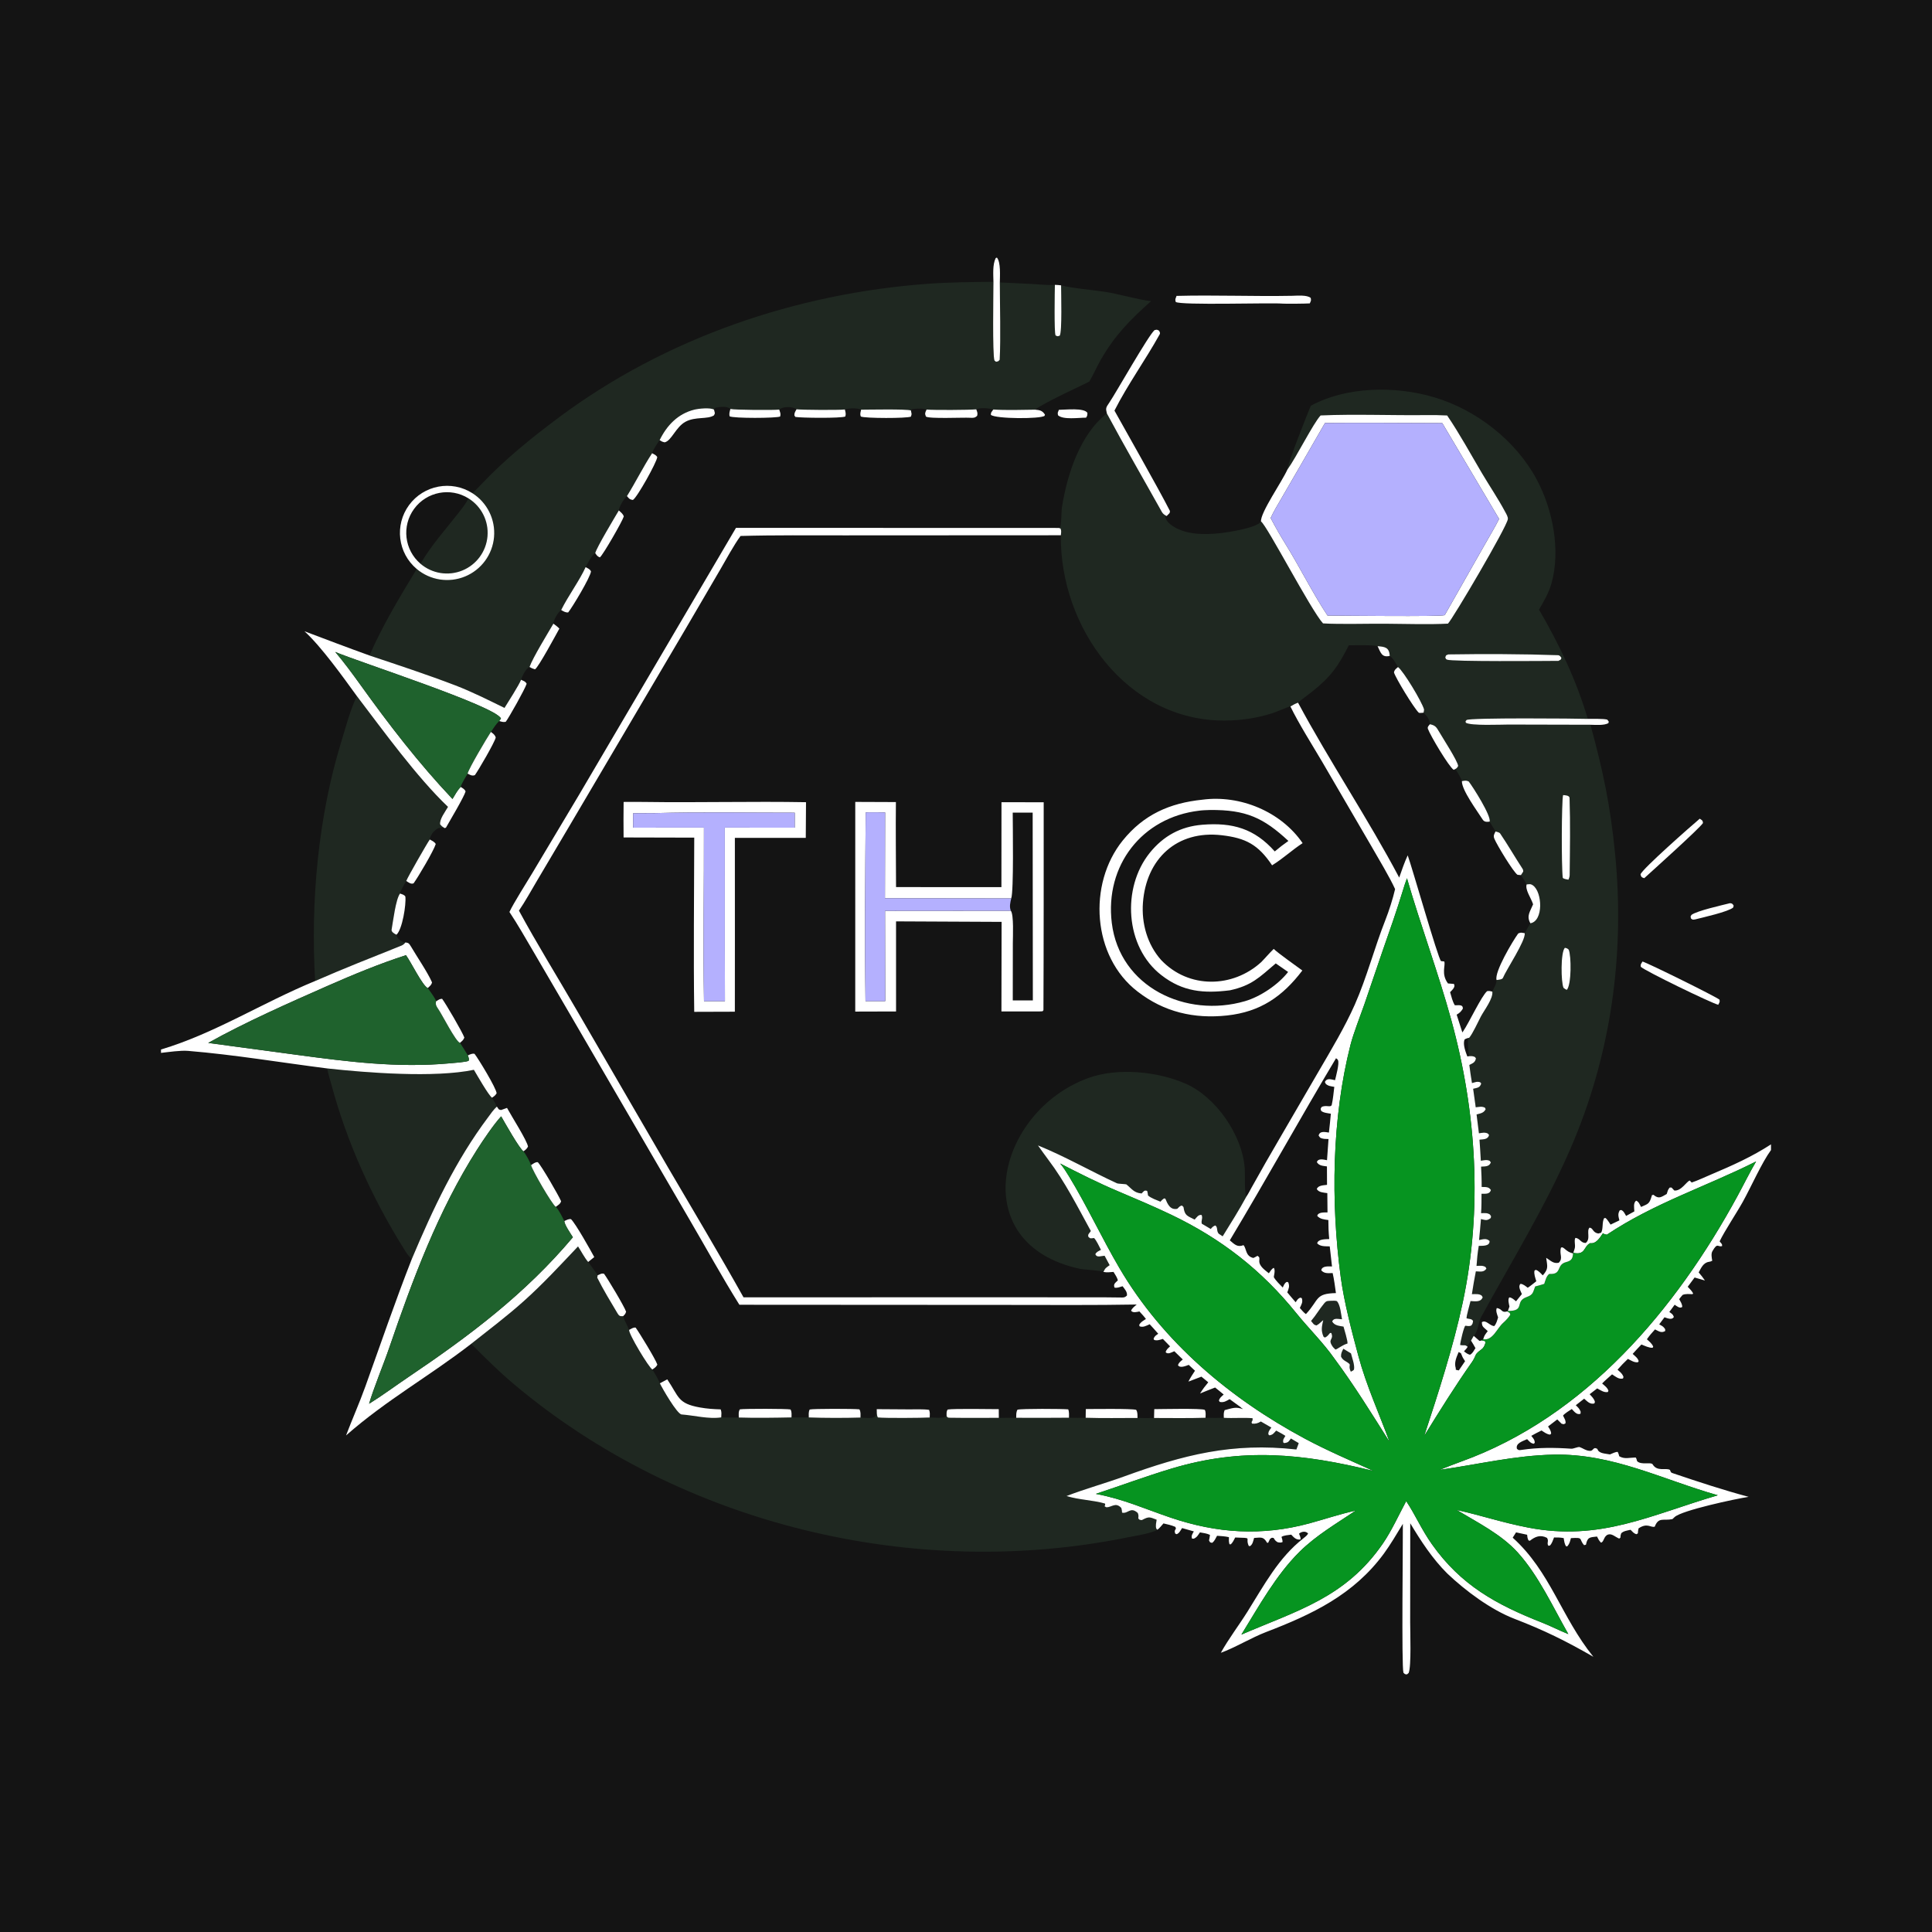 <svg width="120" height="120" viewBox="0 0 120 120" fill="none" xmlns="http://www.w3.org/2000/svg">
<rect width="120" height="120" fill="#141414"/>
<g clip-path="url(#clip0_2022_555)">
<path d="M61.704 17.502C61.697 17.033 61.643 16.444 61.845 16.03L61.92 16C62.166 16.291 62.106 17.138 62.101 17.542C62.102 18.982 62.165 20.952 62.092 22.348C61.97 22.471 62.041 22.428 61.865 22.471L61.768 22.393C61.636 22.03 61.704 18.169 61.704 17.502Z" fill="white"/>
<path d="M65.521 17.693C65.636 17.7 65.797 17.703 65.906 17.723C65.907 18.149 65.979 20.668 65.818 20.854C65.641 20.894 65.723 20.903 65.563 20.835C65.468 20.666 65.511 18.07 65.521 17.693Z" fill="white"/>
<path d="M81.355 18.844C81.118 18.862 79.844 18.875 79.663 18.858C78.954 18.792 73.302 18.976 73.026 18.753C72.98 18.558 73.002 18.603 73.078 18.379C75.45 18.316 77.867 18.418 80.243 18.373C80.571 18.367 81.181 18.306 81.412 18.506C81.44 18.705 81.436 18.637 81.355 18.844Z" fill="white"/>
<path d="M68.75 25.681C68.668 25.346 68.686 25.322 68.909 24.995C69.304 24.417 71.341 20.808 71.713 20.502C71.902 20.474 71.815 20.46 71.983 20.534C72.029 20.613 72.081 20.674 72.025 20.774C71.147 22.359 70.039 23.888 69.221 25.504C69.833 26.61 71.954 30.333 72.67 31.744C72.662 31.785 72.654 31.825 72.647 31.866L72.463 32.051C72.342 31.991 72.234 31.922 72.166 31.8C71.03 29.765 69.85 27.734 68.75 25.681Z" fill="white"/>
<path d="M40.97 27.339C41.419 26.42 42.109 25.695 43.13 25.443C43.405 25.376 44.113 25.302 44.348 25.442C44.4 25.676 44.431 25.634 44.346 25.798C43.948 26.062 43.187 25.86 42.573 26.198C41.965 26.533 41.709 27.381 41.281 27.475C41.113 27.431 41.119 27.431 40.97 27.339Z" fill="white"/>
<path d="M45.365 25.401C45.641 25.466 48.04 25.481 48.4 25.441C48.465 25.648 48.501 25.687 48.458 25.87C48.242 25.979 45.54 25.991 45.315 25.856C45.279 25.676 45.321 25.578 45.365 25.401Z" fill="white"/>
<path d="M49.474 25.421C49.74 25.463 52.142 25.477 52.477 25.434C52.515 25.605 52.556 25.704 52.503 25.87C52.241 25.986 49.757 25.96 49.402 25.896L49.341 25.804C49.33 25.647 49.398 25.562 49.474 25.421Z" fill="white"/>
<path d="M53.484 25.447C53.859 25.447 56.318 25.396 56.578 25.494C56.618 25.724 56.645 25.683 56.579 25.877C56.334 25.991 53.718 25.988 53.47 25.872C53.401 25.728 53.45 25.61 53.484 25.447Z" fill="white"/>
<path d="M57.552 25.438C57.947 25.477 60.251 25.468 60.637 25.424C60.696 25.59 60.737 25.652 60.694 25.823C60.562 25.958 60.458 25.962 60.238 25.948C59.851 25.923 57.698 26.024 57.511 25.873C57.431 25.68 57.458 25.636 57.552 25.438Z" fill="white"/>
<path d="M61.695 25.435C62.457 25.487 63.515 25.456 64.296 25.445C64.573 25.473 64.737 25.492 64.904 25.753L64.88 25.827C64.631 26.03 61.832 26.021 61.545 25.767C61.54 25.604 61.583 25.604 61.695 25.435Z" fill="white"/>
<path d="M67.459 25.942C67 25.94 66.034 26.088 65.715 25.793C65.682 25.604 65.694 25.66 65.769 25.455C66.173 25.454 67.335 25.313 67.542 25.646C67.531 25.808 67.543 25.808 67.459 25.942Z" fill="white"/>
<path d="M79.961 29.169C80.532 28.379 81.567 26.29 82.026 25.803C84.195 25.711 86.413 25.808 88.587 25.782C89.007 25.777 89.466 25.783 89.886 25.805C90.664 26.949 91.336 28.188 92.041 29.38C92.516 30.184 93.052 30.97 93.49 31.793C93.557 31.918 93.674 32.104 93.655 32.246C93.592 32.736 90.255 38.405 89.936 38.735C88.824 38.8 87.2 38.748 86.037 38.741C84.885 38.733 83.291 38.785 82.175 38.721C81.412 37.884 78.697 32.641 78.322 32.387C78.288 31.828 79.616 29.936 79.961 29.169ZM82.296 26.273C81.385 27.855 80.475 29.44 79.555 31.017C79.344 31.378 79.091 31.801 78.922 32.175C79.195 32.695 79.512 33.258 79.823 33.756C80.727 35.208 81.513 36.813 82.454 38.233C83.237 38.235 89.454 38.31 89.734 38.208L92.139 33.971C92.434 33.445 92.857 32.748 93.112 32.231L89.584 26.281C87.165 26.276 84.711 26.251 82.296 26.273Z" fill="white"/>
<path d="M78.922 32.175C79.091 31.801 79.344 31.378 79.555 31.017C80.475 29.44 81.385 27.855 82.296 26.273C84.711 26.251 87.165 26.277 89.584 26.281L93.112 32.231C92.857 32.748 92.434 33.445 92.138 33.971L89.734 38.208C89.454 38.31 83.237 38.236 82.453 38.233C81.513 36.813 80.727 35.209 79.822 33.756C79.512 33.258 79.195 32.695 78.922 32.175Z" fill="#B4B0FE"/>
<path d="M38.941 30.814C39.474 29.959 39.963 28.972 40.504 28.151C40.637 28.224 40.753 28.264 40.823 28.392C40.798 28.702 39.566 30.918 39.309 31.054C39.12 31.027 39.081 30.983 38.941 30.814Z" fill="white"/>
<path d="M25.885 35.341C24.705 34.349 24.496 32.614 25.407 31.372C26.319 30.13 28.038 29.806 29.34 30.632C30.262 31.217 30.781 32.267 30.686 33.355C30.592 34.443 29.899 35.387 28.889 35.805C27.879 36.222 26.721 36.043 25.885 35.341ZM29.098 30.954C27.976 30.254 26.504 30.538 25.722 31.604C24.94 32.67 25.113 34.158 26.119 35.016C26.84 35.632 27.845 35.792 28.722 35.432C29.598 35.072 30.2 34.251 30.279 33.307C30.359 32.364 29.903 31.455 29.098 30.954Z" fill="white"/>
<path d="M36.971 34.357C37.049 34.018 38.188 32.123 38.437 31.705C38.569 31.827 38.693 31.911 38.745 32.078C38.655 32.382 37.443 34.488 37.26 34.619C37.102 34.565 37.071 34.492 36.971 34.357Z" fill="white"/>
<path d="M45.713 32.786L65.771 32.792L65.875 32.831C65.934 32.98 65.908 33.085 65.893 33.246L52.469 33.253C50.352 33.255 48.109 33.23 45.997 33.29C45.595 33.829 45.082 34.781 44.724 35.395L42.559 39.101L35.329 51.368L33.358 54.699C33.026 55.261 32.595 56.034 32.232 56.561C33.33 58.591 34.605 60.648 35.769 62.654L41.522 72.563C43.06 75.191 44.697 77.927 46.181 80.579L62.496 80.576L67.505 80.579C68.227 80.579 68.971 80.576 69.695 80.591C69.847 80.594 69.901 80.553 69.996 80.469C70.031 80.249 69.852 80.058 69.725 79.89C69.539 79.941 69.386 80.017 69.223 79.973C69.143 79.745 69.269 79.688 69.433 79.525C69.392 79.349 69.26 79.161 69.163 79.001C68.933 79.019 68.764 79.045 68.536 79.003C68.65 78.755 68.691 78.747 68.922 78.582L68.608 77.996C68.589 77.999 68.569 78.002 68.55 78.004L68.461 78.016C68.286 78.039 68.114 78.094 68.033 77.902C68.105 77.751 68.229 77.713 68.382 77.631C68.272 77.418 68.11 77.058 67.955 76.896C67.743 76.918 67.727 76.956 67.593 76.811C67.579 76.654 67.589 76.687 67.716 76.512L67.754 76.461C66.925 74.948 66.148 73.402 65.107 72.027C64.889 71.74 64.68 71.437 64.469 71.144C66.132 71.813 67.744 72.747 69.375 73.495C69.455 73.532 69.936 73.545 69.958 73.562C70.302 73.836 70.427 74.089 70.908 74.128C71.039 73.995 71.073 73.905 71.254 73.971C71.281 74.064 71.295 74.156 71.306 74.253C71.498 74.423 71.832 74.535 72.079 74.638C72.171 74.528 72.181 74.523 72.298 74.436L72.381 74.45C72.521 74.787 72.685 75.171 73.123 75.08C73.219 74.986 73.282 74.897 73.41 74.876L73.509 74.969C73.585 75.51 73.738 75.514 74.203 75.75C74.329 75.613 74.435 75.423 74.638 75.467C74.722 75.695 74.592 75.791 74.645 76.005L75.201 76.334C75.316 76.206 75.314 76.194 75.475 76.115C75.658 76.201 75.54 76.45 75.696 76.627C75.698 76.63 75.92 76.775 75.942 76.789C76.42 76.024 76.981 75.123 77.408 74.334C77.53 74.157 77.627 73.962 77.731 73.774C78.316 72.718 78.917 71.672 79.527 70.63L81.913 66.528C82.675 65.221 83.542 63.774 84.154 62.388C84.887 60.731 85.377 58.843 86.046 57.151C86.275 56.57 86.512 55.827 86.652 55.225C86.329 54.504 85.596 53.287 85.185 52.57L82.119 47.311C81.515 46.291 80.658 44.928 80.15 43.88C80.342 43.769 80.418 43.721 80.623 43.644C82.544 47.229 85.002 50.902 86.907 54.508C87.074 54.032 87.223 53.586 87.435 53.127C87.719 53.906 89.318 59.531 89.504 59.696L89.704 59.718C89.804 59.951 89.489 60.486 89.937 61.084C90.066 61.097 90.177 61.105 90.305 61.113C90.421 61.303 90.201 61.484 90.068 61.626C90.147 61.894 90.218 62.208 90.362 62.44L90.429 62.439C90.639 62.438 90.878 62.392 90.859 62.654C90.732 62.846 90.678 62.901 90.476 63.023L90.83 64.127L90.88 64.055C91.257 63.501 92.021 61.855 92.369 61.561C92.535 61.545 92.528 61.55 92.691 61.592C92.754 62.016 92.191 62.741 91.979 63.139C91.798 63.48 91.479 64.196 91.251 64.462L91.191 64.468C91.112 64.498 90.979 64.528 90.958 64.588C90.855 64.887 91.037 65.347 91.138 65.617L91.25 65.601C91.419 65.596 91.455 65.585 91.613 65.653L91.674 65.742C91.618 65.999 91.482 66.035 91.263 66.145C91.313 66.528 91.361 66.893 91.428 67.272C91.635 67.216 91.742 67.159 91.936 67.22L92.002 67.296C91.92 67.568 91.764 67.559 91.5 67.626L91.66 68.776C91.875 68.752 92.046 68.704 92.23 68.798L92.278 68.892C92.159 69.137 91.96 69.151 91.713 69.222L91.859 70.391C92.072 70.362 92.213 70.317 92.406 70.402L92.49 70.496C92.421 70.779 92.149 70.76 91.894 70.788C91.926 71.226 91.955 71.657 91.977 72.095C92.184 72.065 92.336 72.017 92.522 72.097L92.598 72.196C92.508 72.471 92.243 72.447 91.993 72.462C92.012 72.886 92.033 73.3 92.029 73.725C92.268 73.734 92.467 73.696 92.603 73.916C92.526 74.19 92.259 74.144 92.02 74.146C92.018 74.547 92.022 74.953 91.993 75.353C92.205 75.35 92.366 75.32 92.537 75.431C92.632 75.575 92.62 75.502 92.592 75.656C92.351 75.838 92.276 75.784 91.985 75.719C91.95 76.156 91.912 76.585 91.867 77.021C92.116 76.974 92.319 76.891 92.52 77.08C92.538 77.416 92.089 77.375 91.849 77.384C91.773 77.839 91.742 78.167 91.71 78.628C91.922 78.623 92.095 78.589 92.268 78.696L92.324 78.797C92.162 79.039 91.937 78.975 91.668 78.966C91.573 79.455 91.496 79.89 91.422 80.383C91.642 80.382 91.849 80.349 92.022 80.463L92.094 80.573C91.97 80.9 91.638 80.821 91.337 80.813C91.285 81.044 91.076 81.736 91.092 81.885C91.313 81.938 91.398 81.907 91.494 82.043C91.469 82.202 91.48 82.221 91.371 82.341C91.224 82.381 91.166 82.363 91.016 82.344C90.926 82.395 90.694 83.38 90.694 83.542C91.001 83.593 90.969 83.497 91.159 83.653C91.09 83.77 91.022 83.833 90.931 83.931C91.039 84.022 91.164 84.115 91.303 84.146C91.474 84.055 91.525 83.915 91.643 83.735C91.561 83.574 91.462 83.421 91.367 83.267L91.536 82.972C91.655 83.079 91.77 83.182 91.892 83.286C91.961 83.276 91.967 83.283 92.027 83.254C92.129 83.266 92.137 83.272 92.236 83.302L92.271 83.381C92.142 83.868 91.957 83.772 91.684 84.109C91.618 84.263 91.535 84.446 91.439 84.582C90.385 86.08 89.423 87.625 88.461 89.183C89.34 86.509 90.263 83.665 90.85 80.917C92.09 75.112 91.712 69.065 90.144 63.362C89.335 60.414 88.248 57.51 87.389 54.551C87.299 54.779 87.216 55.047 87.144 55.284C86.75 56.569 86.308 57.831 85.863 59.099L84.731 62.416C84.48 63.131 84.062 64.19 83.882 64.898C82.722 69.449 82.652 74.68 83.276 79.329C83.485 80.886 83.968 82.719 84.376 84.237C84.864 86.055 85.665 87.806 86.307 89.557C85.2 87.807 84.112 86.041 82.877 84.377C82.19 83.396 81.266 82.49 80.525 81.572C78.356 78.882 75.849 76.933 72.735 75.444C71.659 74.93 70.522 74.449 69.406 73.976C68.22 73.474 67.006 72.865 65.851 72.268C66.045 72.498 66.233 72.792 66.389 73.05C67.52 74.907 68.435 76.894 69.534 78.768C72.224 83.351 76.402 86.868 81.051 89.359C82.427 90.096 83.888 90.719 85.311 91.363C80.909 90.276 77.147 89.897 72.759 91.218C71.174 91.694 69.636 92.268 68.066 92.788C69.79 93.113 71.081 93.71 72.705 94.261C75.594 95.241 78.373 95.419 81.326 94.62C82.293 94.357 83.215 94.042 84.212 93.823C83.006 94.634 81.762 95.353 80.721 96.38C79.264 97.818 78.177 99.788 77.106 101.527C80.566 100.036 83.581 99.237 85.897 95.866C86.436 95.082 86.882 94.092 87.342 93.237C87.919 94.103 88.281 94.984 88.94 95.916C90.749 98.472 92.947 99.669 95.79 100.787C96.326 100.998 96.872 101.283 97.412 101.497C96.459 99.818 95.567 97.867 94.276 96.435C93.255 95.303 91.774 94.565 90.475 93.785C92.037 94.132 93.296 94.568 94.92 94.881C99.405 95.747 102.514 94.1 106.696 92.874C103.272 91.907 100.192 90.276 96.507 90.35C94.079 90.399 91.803 90.96 89.418 91.296C89.852 91.122 90.318 90.938 90.752 90.782C98.492 87.997 104.103 81.312 107.923 74.28C108.303 73.582 108.664 72.842 109.074 72.14C105.978 73.698 102.764 74.714 99.802 76.69C99.696 76.675 99.652 76.654 99.556 76.606C99.366 76.889 99.132 77.274 98.77 77.215C98.349 77.412 98.495 77.978 97.725 77.818C97.744 77.707 97.799 77.618 97.82 77.487C97.849 77.311 97.761 77.008 97.854 76.885C98.148 76.921 98.176 77.205 98.492 77.203C98.82 76.944 98.522 76.467 98.728 76.251C98.964 76.272 98.909 76.553 99.271 76.616L99.449 76.567C99.591 76.322 99.492 75.901 99.639 75.658L99.728 75.655C99.832 75.74 99.954 75.941 100.036 76.062L100.584 75.8C100.523 75.549 100.471 75.405 100.605 75.177L100.697 75.155C100.855 75.224 100.908 75.368 101 75.524L101.513 75.242C101.502 75.029 101.435 74.695 101.631 74.576C101.793 74.653 101.839 74.799 101.928 74.966C102.377 74.768 102.444 74.78 102.589 74.294L102.606 74.233L102.699 74.211C103.037 74.503 103.191 74.343 103.523 74.161C103.575 73.998 103.594 73.885 103.71 73.761L103.821 73.759L103.995 73.947C104.437 73.985 104.758 73.374 104.954 73.326L105.073 73.449C105.398 73.346 105.974 73.079 106.316 72.934C107.615 72.384 108.815 71.848 110 71.078V71.431C109.422 72.223 108.768 73.711 108.254 74.638C107.881 75.313 107.095 76.493 106.809 77.104C106.923 77.251 106.977 77.26 106.962 77.394C106.695 77.487 106.688 77.136 106.358 77.719C106.27 77.874 106.316 78.128 106.351 78.306C106.284 78.346 106.226 78.363 106.15 78.374C105.798 78.423 105.662 78.751 105.508 79.032C105.66 79.213 105.765 79.337 105.897 79.535L105.255 79.348L104.827 79.924C104.961 80.066 105.07 80.163 105.163 80.334L105.125 80.384C104.915 80.379 104.698 80.35 104.511 80.429C104.432 80.52 104.366 80.593 104.297 80.693C104.384 80.853 104.495 81.008 104.484 81.181C104.323 81.285 104.17 81.137 104.016 81.04L103.684 81.489C103.831 81.594 103.909 81.626 103.966 81.796C103.854 82.008 103.577 81.882 103.385 81.818L103.056 82.258C103.248 82.366 103.308 82.38 103.425 82.556L103.429 82.671C103.188 82.817 103.035 82.685 102.795 82.572C102.59 82.799 102.468 82.933 102.292 83.184C102.446 83.33 102.614 83.454 102.684 83.647L102.645 83.713C102.427 83.726 102.166 83.594 101.952 83.509C101.776 83.695 101.571 83.901 101.408 84.093C101.564 84.237 101.725 84.347 101.782 84.542L101.731 84.616C101.487 84.628 101.34 84.517 101.112 84.403C100.86 84.641 100.698 84.813 100.468 85.073C100.632 85.226 100.767 85.317 100.838 85.526L100.806 85.621C100.557 85.692 100.333 85.495 100.128 85.363C99.94 85.532 99.68 85.754 99.51 85.93C99.671 86.073 99.834 86.182 99.902 86.378L99.869 86.46C99.633 86.509 99.423 86.354 99.206 86.236L98.736 86.597C98.878 86.757 99.014 86.874 99.064 87.076L99.028 87.171C98.76 87.245 98.591 87.043 98.395 86.875L97.876 87.281C98.034 87.441 98.091 87.478 98.176 87.678L98.171 87.805C97.952 87.913 97.772 87.671 97.627 87.516C97.475 87.617 97.182 87.791 97.083 87.925C97.171 88.116 97.259 88.221 97.237 88.404C97.089 88.482 97.167 88.468 96.992 88.429L96.725 88.163L96.153 88.599C96.252 88.763 96.335 88.859 96.344 89.047L96.281 89.106C96.076 89.09 95.926 88.964 95.747 88.85C95.53 88.958 95.32 89.06 95.111 89.183C95.229 89.337 95.32 89.415 95.326 89.606L95.275 89.673C95.072 89.647 95.012 89.546 94.852 89.388C94.577 89.518 94.125 89.638 94.219 89.988C94.324 90.081 94.346 90.08 94.505 90.056C95.535 89.901 96.559 89.911 97.596 89.982C97.736 89.991 97.968 89.864 98.112 89.879C98.343 89.96 98.472 90.096 98.742 90.116C98.992 90.135 98.929 89.833 99.215 89.993C99.3 90.29 99.694 90.276 99.997 90.337C100.136 90.281 100.356 90.166 100.481 90.182C100.539 90.307 100.536 90.315 100.573 90.45C100.905 90.646 101.211 90.534 101.58 90.528C101.629 90.527 101.666 90.688 101.685 90.758C101.946 91.012 102.555 90.793 102.649 90.954C102.927 91.425 103.464 91.151 103.722 91.297C103.801 91.468 103.756 91.455 103.944 91.518C105.524 92.051 107 92.538 108.611 92.972C107.832 93.089 104.443 93.811 104.009 94.231C103.966 94.272 103.921 94.312 103.878 94.354C103.312 94.472 103.018 94.206 102.779 94.824C102.527 94.902 102.326 94.559 101.774 94.93C101.743 95.063 101.74 95.097 101.732 95.235L101.653 95.292C101.484 95.258 101.405 95.144 101.279 95.018C101.063 95.068 100.848 95.087 100.697 95.234C100.651 95.364 100.655 95.366 100.647 95.505L100.57 95.565C100.321 95.459 100.124 95.246 99.897 95.309C99.599 95.392 99.632 95.798 99.434 95.813C99.302 95.664 99.286 95.618 99.194 95.437C98.763 95.49 98.603 95.451 98.506 95.945L98.392 95.973C98.038 95.58 98.4 95.485 97.572 95.536C97.508 95.761 97.5 95.859 97.358 96.034L97.288 96.054C97.177 95.946 97.151 95.698 97.124 95.535C96.897 95.49 96.753 95.497 96.524 95.495C96.454 95.673 96.401 95.855 96.272 95.993L96.172 96.012C96.054 95.83 96.222 95.726 96.087 95.52C95.675 95.305 95.352 95.44 95.021 95.701L94.936 95.675C94.866 95.519 94.872 95.493 94.852 95.326C94.624 95.278 94.391 95.231 94.165 95.178L93.957 95.508C96.3 97.62 96.96 100.42 98.967 102.907C97.268 101.928 95.911 101.258 94.075 100.551C92.591 99.979 91.023 98.807 89.887 97.727C88.969 96.812 88.258 95.721 87.593 94.613L87.588 100.764C87.588 101.355 87.668 103.499 87.494 103.911L87.389 104C87.227 103.978 87.298 104.009 87.171 103.898C87.044 103.524 87.145 95.618 87.134 94.649C86.762 95.259 86.362 95.945 85.949 96.506C84.072 99.055 81.496 100.274 78.63 101.372C77.74 101.713 76.659 102.364 75.828 102.658C76.306 101.795 76.945 100.96 77.472 100.12C78.502 98.481 79.406 96.751 80.966 95.54C81.059 95.468 81.204 95.353 81.249 95.249C81.099 95.077 80.836 95.123 80.686 95.26C80.735 95.398 80.806 95.511 80.772 95.621C80.5 95.654 80.373 95.501 80.2 95.319C80.014 95.347 79.731 95.362 79.596 95.46L79.624 95.552C79.653 95.651 79.659 95.671 79.663 95.778C79.534 95.831 79.5 95.811 79.361 95.793C79.203 95.697 79.204 95.675 79.104 95.523C78.946 95.511 79.019 95.493 78.88 95.592L78.769 95.823L78.701 95.825C78.472 95.424 78.329 95.501 77.894 95.525C77.835 95.723 77.81 95.917 77.646 96.031L77.565 96.024C77.305 95.464 77.879 95.541 76.72 95.497C76.64 95.648 76.566 95.825 76.435 95.925L76.363 95.913C76.317 95.733 76.327 95.659 76.331 95.476C76.068 95.418 75.861 95.41 75.594 95.39C75.494 95.564 75.432 95.738 75.281 95.83C75.121 95.782 75.183 95.828 75.094 95.679C75.121 95.548 75.14 95.468 75.154 95.334C74.943 95.238 74.758 95.219 74.53 95.179C74.395 95.373 74.355 95.473 74.151 95.57L74.04 95.566C73.977 95.384 74.06 95.283 74.151 95.118C73.908 95.049 73.664 94.977 73.42 94.911C73.323 95.062 73.248 95.228 73.088 95.292L72.998 95.257C72.88 94.964 73.135 95.021 72.992 94.831C72.729 94.724 72.54 94.687 72.265 94.622C72.153 94.751 72.02 94.919 71.886 95.017L71.818 94.943C71.763 94.775 71.814 94.572 71.84 94.391C71.409 94.229 71.374 94.182 70.961 94.396L70.923 94.416C70.749 94.39 70.818 94.428 70.702 94.318C70.713 94.154 70.728 94.128 70.669 93.974C70.209 93.556 70.065 94.044 69.693 93.954C69.685 93.817 69.681 93.797 69.647 93.663C69.284 93.272 69.042 93.638 68.712 93.618C68.47 93.492 68.708 93.602 68.629 93.387C67.866 93.169 67.001 93.159 66.243 92.921C67.388 92.478 68.665 92.125 69.814 91.707C73.51 90.364 76.536 89.583 80.521 90.03L80.667 89.636L80.181 89.348C80.012 89.573 80.022 89.591 79.766 89.636L79.697 89.584C79.687 89.375 79.717 89.404 79.837 89.185C79.657 89.063 79.458 88.962 79.266 88.858C79.1 89.04 79.062 89.112 78.846 89.154L78.778 89.089C78.774 88.9 78.855 88.826 78.966 88.669C78.755 88.542 78.528 88.415 78.314 88.292C78.121 88.409 77.988 88.442 77.771 88.426C77.672 88.271 77.832 88.322 77.798 88.088C77.275 88.041 76.595 88.099 76.014 88.064C76.01 87.862 75.992 87.771 76.062 87.587C76.555 87.458 76.765 87.365 77.192 87.523L77.129 87.453L77.085 87.47L77.103 87.433L76.374 86.903C76.151 87.03 76.012 87.127 75.759 87.074L75.71 86.993C75.751 86.82 75.871 86.742 76.006 86.616C75.835 86.47 75.648 86.323 75.473 86.181C75.166 86.294 74.845 86.429 74.539 86.551C74.724 86.259 74.826 86.124 75.047 85.858C74.913 85.74 74.761 85.621 74.621 85.507L73.813 85.814C73.941 85.562 74.07 85.372 74.223 85.138L73.836 84.775C73.641 84.842 73.298 84.998 73.168 84.796C73.215 84.626 73.328 84.558 73.465 84.439L72.939 83.927C72.761 83.999 72.54 84.144 72.401 83.989C72.438 83.822 72.549 83.747 72.676 83.624L72.227 83.162C72.05 83.218 71.853 83.288 71.684 83.224L71.651 83.146C71.725 82.976 71.79 82.95 71.94 82.842C71.768 82.64 71.59 82.448 71.41 82.251C71.194 82.346 71.006 82.461 70.783 82.38L70.758 82.293C70.852 82.109 70.999 82.042 71.176 81.925C71.057 81.761 70.91 81.608 70.773 81.457C70.594 81.489 70.375 81.564 70.254 81.411C70.317 81.246 70.468 81.144 70.605 81.026C67.989 81.073 65.287 81.052 62.668 81.051L45.925 81.041C44.852 79.329 43.853 77.503 42.829 75.754L35.402 62.995L33.112 59.073C32.663 58.31 32.131 57.373 31.642 56.645C31.877 56.128 32.738 54.771 33.06 54.233L35.963 49.371L45.713 32.786ZM82.983 65.729C80.748 69.464 78.621 73.321 76.385 77.041C76.667 77.273 76.842 77.493 77.236 77.339C77.428 77.536 77.345 78.029 77.85 78.135C77.954 78.087 78.006 78.06 78.104 78.001C78.239 78.088 78.231 78.12 78.217 78.293C78.189 78.641 78.573 78.891 78.811 79.085C78.904 78.954 78.974 78.822 79.112 78.748C79.243 78.879 79.101 79.296 79.123 79.334C79.241 79.544 79.504 79.797 79.675 79.972C79.75 79.812 79.776 79.701 79.928 79.618L80.016 79.648C80.111 79.897 80.05 80.025 79.955 80.272C80.124 80.472 80.303 80.691 80.476 80.885C80.576 80.74 80.613 80.648 80.778 80.597L80.859 80.635C80.932 80.886 80.845 81 80.735 81.24C80.837 81.355 80.99 81.546 81.114 81.621C81.951 80.718 81.665 80.345 82.977 80.316C82.919 79.913 82.865 79.465 82.773 79.072C82.501 79.075 82.265 79.122 82.068 78.905C82.1 78.616 82.513 78.659 82.733 78.662L82.593 77.415C82.313 77.405 82.007 77.433 81.813 77.228C81.86 76.953 82.336 76.972 82.561 76.961C82.519 76.522 82.508 76.221 82.507 75.778C82.239 75.741 81.999 75.728 81.816 75.52C81.868 75.28 82.248 75.309 82.454 75.305L82.442 74.107C82.214 74.073 81.914 74.069 81.789 73.856C81.867 73.621 82.198 73.623 82.424 73.593L82.419 72.448C82.166 72.409 81.937 72.416 81.792 72.182C81.874 71.925 82.21 72.026 82.423 72.062L82.517 70.746C82.326 70.739 82.151 70.754 81.991 70.656L81.903 70.534C81.965 70.227 82.31 70.313 82.541 70.346C82.587 69.953 82.626 69.569 82.662 69.175C82.47 69.14 82.187 69.12 82.058 68.994C82.018 68.829 82.008 68.906 82.088 68.757C82.378 68.607 82.671 68.827 82.721 68.608C82.793 68.286 82.838 67.835 82.876 67.507C82.661 67.467 82.507 67.464 82.348 67.322L82.29 67.204C82.414 66.938 82.676 67.044 82.922 67.092C82.973 66.869 83.207 66.037 83.103 65.847C83.067 65.781 83.057 65.784 82.983 65.729ZM82.696 80.794C82.45 80.813 82.399 80.772 82.237 80.969C81.929 81.343 81.752 81.674 81.433 82.048C81.591 82.23 81.573 82.272 81.764 82.327C81.958 82.228 82.02 82.125 82.189 81.995C82.102 82.389 82.037 82.633 82.207 83.023L82.283 83.076C82.431 83.033 82.505 82.914 82.611 82.793L82.689 82.794C82.878 83.26 82.41 83.127 82.796 83.671L82.945 83.822C83.078 83.798 83.372 83.536 83.693 83.449C83.719 83.289 83.502 82.607 83.448 82.399C83.171 82.347 82.895 82.342 82.742 82.079C82.845 81.834 83.115 81.931 83.355 81.943C83.294 81.635 83.255 81.064 83.047 80.829C82.998 80.775 82.775 80.792 82.696 80.794ZM83.437 83.773C83.339 83.982 83.294 84.036 83.294 84.258C83.409 84.517 83.629 84.54 83.809 84.711C83.894 84.792 83.744 84.866 83.902 85.199C83.99 85.148 84.089 85.119 84.102 85.041C84.146 84.762 83.981 84.35 83.911 84.061L83.437 83.773ZM90.599 83.977C90.461 84.313 90.311 84.627 90.418 84.975C90.424 84.994 90.422 85.062 90.421 85.075C90.51 85.101 90.519 85.106 90.61 85.118L90.999 84.546L90.969 84.501C90.845 84.312 90.82 84.258 90.74 84.049L90.599 83.977Z" fill="white"/>
<path d="M34.856 37.888C35.286 37.017 36.008 36.041 36.373 35.227C36.522 35.308 36.642 35.345 36.707 35.493C36.664 35.866 35.558 37.702 35.293 38.037C35.149 38.061 34.981 37.969 34.856 37.888Z" fill="white"/>
<path d="M32.889 41.427C33.091 40.855 34.025 39.331 34.373 38.737C34.504 38.837 34.63 38.923 34.743 39.043C34.547 39.397 33.438 41.46 33.229 41.573C33.054 41.521 33.041 41.511 32.889 41.427Z" fill="white"/>
<path d="M18.913 39.21C20.258 39.718 21.597 40.227 22.949 40.713C24.726 41.307 26.535 41.901 28.284 42.571C29.309 42.964 30.347 43.487 31.335 43.97C31.516 43.68 32.27 42.496 32.362 42.223C32.519 42.295 32.638 42.323 32.711 42.471C32.597 42.819 31.619 44.562 31.411 44.834C31.236 44.861 31.176 44.831 31.008 44.784L31.116 44.629C30.783 43.855 22.253 41.108 20.824 40.493C21.366 41.137 21.889 41.843 22.38 42.527C24.169 45.021 25.991 47.39 28.105 49.626C28.255 49.376 28.413 49.085 28.611 48.877C28.75 48.966 28.857 49.01 28.918 49.158C28.828 49.491 27.918 51.02 27.699 51.407L27.62 51.435L27.577 51.412C27.445 51.327 27.446 51.326 27.34 51.209C27.282 50.891 27.657 50.414 27.826 50.116C25.883 48.265 23.791 45.367 22.164 43.232C21.308 42.052 19.967 40.175 18.913 39.21Z" fill="white"/>
<path d="M85.564 40.135C86.011 40.174 86.29 40.197 86.319 40.74C85.817 40.857 85.761 40.531 85.564 40.135Z" fill="white"/>
<path d="M31.008 44.783C30.807 44.973 30.65 45.23 30.492 45.461C30.253 45.821 29.111 47.739 29.044 48.052C28.917 48.272 28.68 48.649 28.611 48.877C28.413 49.084 28.255 49.376 28.105 49.625C25.991 47.39 24.169 45.02 22.38 42.527C21.89 41.843 21.366 41.136 20.824 40.493C22.253 41.108 30.783 43.854 31.116 44.629L31.008 44.783Z" fill="#1F622D"/>
<path d="M96.796 41.048C95.918 41.054 90.169 41.102 89.876 40.972C89.793 40.935 89.803 40.91 89.769 40.832C89.838 40.662 89.78 40.725 89.957 40.646C92.166 40.611 94.553 40.619 96.767 40.695C96.876 40.699 96.935 40.785 96.983 40.867C96.924 41.016 96.969 40.946 96.796 41.048Z" fill="white"/>
<path d="M88.42 44.267C88.347 44.272 88.154 44.298 88.12 44.265C87.793 43.943 86.669 42.087 86.582 41.765C86.617 41.591 86.697 41.55 86.833 41.432C87.163 41.672 88.305 43.56 88.452 44.066C88.459 44.091 88.425 44.241 88.42 44.267Z" fill="white"/>
<path d="M98.787 45.016L93.716 45.004C93.211 45.004 91.376 45.089 91.045 44.891L91.027 44.8C91.048 44.775 91.066 44.747 91.09 44.723C91.238 44.569 98.015 44.627 98.621 44.651C98.916 44.656 99.583 44.63 99.829 44.697L99.921 44.813L99.906 44.908C99.66 45.071 99.095 45.02 98.787 45.016Z" fill="white"/>
<path d="M88.814 44.983C89.139 45.053 89.209 45.145 89.385 45.448C89.604 45.829 90.528 47.244 90.57 47.575C90.49 47.723 90.47 47.731 90.29 47.816C89.986 47.613 88.856 45.715 88.693 45.278C88.645 45.151 88.737 45.08 88.814 44.983Z" fill="white"/>
<path d="M29.045 48.052C29.111 47.739 30.253 45.821 30.492 45.461C30.641 45.581 30.736 45.629 30.791 45.809C30.715 46.13 29.715 47.843 29.494 48.147C29.348 48.197 29.268 48.164 29.118 48.089L29.045 48.052Z" fill="white"/>
<path d="M90.801 48.517C90.98 48.491 91.063 48.459 91.224 48.538C91.5 48.893 92.632 50.681 92.524 51.032C92.365 51.056 92.191 51.062 92.094 50.908C91.769 50.393 90.785 49.075 90.801 48.517Z" fill="white"/>
<path d="M97.422 54.637C97.324 54.627 97.074 54.584 97.065 54.512C96.978 53.83 96.99 49.777 97.085 49.385C97.202 49.391 97.483 49.401 97.488 49.562C97.542 51.156 97.513 52.763 97.495 54.358C97.493 54.454 97.456 54.55 97.422 54.637Z" fill="white"/>
<path d="M80.891 60.279C79.662 61.898 78.283 62.848 76.216 63.073C74.162 63.294 72.3 62.861 70.659 61.588C67.836 59.421 67.553 54.913 69.732 52.209C71.034 50.594 72.655 49.878 74.684 49.67C77.025 49.358 79.566 50.409 80.908 52.369C80.246 52.8 79.712 53.314 79.012 53.746C78.15 52.461 77.378 52.05 75.876 51.877C73.098 51.559 71.194 53.339 70.99 56.073C70.896 57.342 71.256 58.662 72.122 59.63C73.835 61.432 76.569 61.37 78.336 59.759C78.606 59.485 78.825 59.218 79.113 58.938C79.386 59.206 80.515 60.002 80.891 60.279ZM74.488 50.352C70.927 50.77 68.62 53.757 69.055 57.322C69.544 61.322 73.675 63.248 77.327 62.185C78.282 61.908 79.394 61.158 80.007 60.371L79.24 59.839C78.198 60.725 77.749 61.209 76.396 61.509C74.775 61.713 73.468 61.607 72.135 60.568C69.872 58.818 69.666 55.139 71.415 52.97C72.259 51.923 73.331 51.336 74.673 51.227C76.56 51.073 77.919 51.467 79.178 52.884C79.478 52.631 79.704 52.459 80.025 52.232C78.475 50.791 77.386 50.291 75.162 50.31C75.008 50.312 74.609 50.33 74.488 50.352Z" fill="white"/>
<path d="M38.732 52.016C38.722 51.277 38.727 50.548 38.734 49.81C39.174 49.805 39.623 49.805 40.063 49.811C43.39 49.859 46.738 49.767 50.063 49.826L50.048 52.042L45.644 52.042L45.646 58.476L45.643 62.839L43.12 62.847C43.069 59.27 43.116 55.609 43.121 52.027L38.732 52.016ZM40.697 50.503L39.324 50.512L39.325 51.407L43.723 51.405C43.734 54.933 43.665 58.676 43.727 62.185L45.027 62.184L45.021 59.053L45.02 51.405L49.363 51.409L49.364 50.479C46.513 50.482 43.537 50.426 40.697 50.503Z" fill="white"/>
<path d="M53.121 62.831L53.122 49.808L55.646 49.818C55.627 51.564 55.651 53.35 55.655 55.099L62.2 55.1L62.204 49.826L64.826 49.831C64.826 53.37 64.828 59.021 64.81 62.743C64.792 62.766 64.775 62.788 64.757 62.811L64.553 62.823L62.201 62.824L62.211 57.259L55.655 57.228L55.656 62.824L53.121 62.831ZM62.809 55.802L54.966 55.792L54.977 50.462C54.579 50.457 54.167 50.445 53.77 50.457C53.741 54.299 53.707 58.348 53.758 62.181L54.984 62.182L54.972 56.575L62.785 56.569C62.978 56.826 62.909 58.189 62.909 58.577L62.905 62.136H64.152L64.141 50.475L62.902 50.474C62.903 51.309 62.971 55.36 62.809 55.802Z" fill="white"/>
<path d="M54.966 55.792L62.809 55.802C62.75 56.063 62.684 56.309 62.784 56.568L54.972 56.575L54.983 62.182L53.757 62.181C53.707 58.348 53.741 54.298 53.77 50.457C54.166 50.445 54.579 50.457 54.977 50.462L54.966 55.792Z" fill="#B4B0FE"/>
<path d="M39.324 50.512L40.697 50.504C43.537 50.426 46.513 50.482 49.364 50.479L49.363 51.409L45.02 51.405L45.021 59.053L45.027 62.184L43.727 62.185C43.665 58.676 43.734 54.933 43.723 51.405L39.325 51.407L39.324 50.512Z" fill="#B4B0FE"/>
<path d="M102.128 54.545C101.962 54.501 101.93 54.459 101.896 54.308C101.991 53.981 105.091 51.257 105.574 50.851C105.723 50.948 105.764 50.958 105.775 51.12C105.583 51.436 102.603 54.111 102.128 54.545Z" fill="white"/>
<path d="M94.468 54.355L94.255 54.335C93.998 54.167 92.978 52.486 92.817 52.093C92.738 51.898 92.812 51.808 92.89 51.643C92.966 51.662 93.131 51.701 93.176 51.767C93.656 52.474 94.09 53.229 94.559 53.947C94.61 54.025 94.609 54.055 94.611 54.135C94.563 54.211 94.519 54.28 94.468 54.355Z" fill="white"/>
<path d="M25.233 54.718C25.319 54.483 26.535 52.363 26.694 52.143C26.845 52.228 26.982 52.278 27.065 52.424C26.927 52.865 25.986 54.45 25.69 54.864C25.53 54.938 25.373 54.807 25.233 54.718Z" fill="white"/>
<path d="M97.724 77.818C98.495 77.978 98.349 77.412 98.77 77.215C99.131 77.274 99.366 76.889 99.555 76.606C99.651 76.654 99.695 76.675 99.802 76.69C102.764 74.714 105.977 73.698 109.073 72.14C108.664 72.842 108.303 73.582 107.923 74.28C104.102 81.312 98.491 87.997 90.752 90.781C90.318 90.938 89.851 91.122 89.418 91.296C91.803 90.96 94.079 90.399 96.507 90.35C100.192 90.275 103.271 91.907 106.695 92.873C102.514 94.1 99.405 95.746 94.919 94.881C93.296 94.568 92.036 94.132 90.474 93.785C91.774 94.565 93.254 95.303 94.275 96.435C95.566 97.867 96.458 99.818 97.412 101.497C96.872 101.283 96.326 100.998 95.789 100.787C92.947 99.669 90.748 98.472 88.94 95.916C88.281 94.984 87.919 94.103 87.342 93.237C86.882 94.091 86.435 95.081 85.896 95.866C83.581 99.237 80.565 100.036 77.106 101.527C78.177 99.787 79.263 97.818 80.721 96.38C81.762 95.353 83.005 94.634 84.212 93.823C83.215 94.042 82.293 94.357 81.325 94.62C78.373 95.419 75.594 95.241 72.704 94.261C71.08 93.71 69.79 93.113 68.065 92.787C69.635 92.268 71.174 91.694 72.758 91.218C77.147 89.897 80.908 90.276 85.311 91.363C83.887 90.719 82.426 90.096 81.05 89.359C76.401 86.868 72.223 83.351 69.534 78.768C68.434 76.894 67.52 74.907 66.389 73.05C66.232 72.792 66.045 72.498 65.851 72.268C67.006 72.865 68.219 73.474 69.406 73.976C70.522 74.449 71.659 74.93 72.735 75.444C75.849 76.933 78.355 78.882 80.525 81.572C81.265 82.49 82.19 83.396 82.877 84.377C84.112 86.04 85.2 87.807 86.307 89.557C85.665 87.806 84.864 86.055 84.375 84.237C83.967 82.719 83.485 80.886 83.276 79.329C82.651 74.68 82.722 69.449 83.881 64.898C84.062 64.189 84.479 63.131 84.731 62.416L85.862 59.099C86.307 57.831 86.75 56.569 87.144 55.284C87.216 55.047 87.298 54.779 87.389 54.551C88.248 57.51 89.334 60.414 90.144 63.361C91.711 69.065 92.09 75.112 90.85 80.917C90.263 83.665 89.339 86.509 88.461 89.182C89.423 87.625 90.385 86.08 91.439 84.582C91.534 84.446 91.618 84.263 91.684 84.109C91.957 83.772 92.142 83.868 92.271 83.381L92.236 83.302C92.136 83.272 92.128 83.266 92.027 83.254L92.124 83.185C92.727 83.273 92.96 82.525 93.368 82.162C93.516 82.029 93.711 81.825 93.808 81.658C93.763 81.502 93.796 81.576 93.619 81.453L93.659 81.426C94.769 81.431 94.048 80.838 94.823 80.563C95.253 80.41 95.208 80.255 95.354 79.905C95.552 79.856 95.721 79.805 95.915 79.744C95.992 79.52 96.048 79.252 96.23 79.125C97.045 79.18 96.637 78.558 97.274 78.391C97.608 78.304 97.685 78.175 97.706 77.847L97.724 77.818Z" fill="#069420"/>
<path d="M94.822 54.932C94.995 54.924 95.053 54.881 95.211 54.991C95.802 55.402 95.877 57.207 95.055 57.347C94.796 56.887 95.037 56.625 95.224 56.167C95.087 55.751 94.721 55.276 94.822 54.932Z" fill="white"/>
<path d="M24.626 58.057C24.514 58.009 24.297 57.885 24.322 57.746C24.409 57.263 24.58 55.837 24.849 55.498C24.98 55.548 25.107 55.572 25.177 55.685C25.237 56.17 24.992 57.724 24.626 58.057Z" fill="white"/>
<path d="M105.275 57.109C105.106 57.122 105.181 57.14 105.04 57.065C104.994 56.894 104.983 56.971 105.061 56.825C105.399 56.57 106.949 56.227 107.453 56.098C107.604 56.112 107.612 56.145 107.682 56.253L107.649 56.37C107.343 56.632 105.757 56.988 105.275 57.109Z" fill="white"/>
<path d="M92.954 60.87C92.807 60.374 93.961 58.445 94.299 57.98C94.489 57.899 94.466 57.933 94.704 57.961C94.768 58.427 93.566 60.216 93.349 60.741C93.307 60.844 93.063 60.857 92.954 60.87Z" fill="white"/>
<path d="M25.184 58.536C25.357 58.565 25.396 58.571 25.514 58.771C25.872 59.384 26.564 60.395 26.833 61.015C26.795 61.186 26.715 61.226 26.57 61.37C26.245 61.236 25.532 59.761 25.216 59.329C23.611 59.841 21.91 60.547 20.364 61.227C17.996 62.27 15.188 63.51 12.931 64.779L18.404 65.514C21.597 65.943 24.686 66.342 27.92 66.046C28.147 66.025 28.938 65.972 29.105 65.889C29.15 65.766 29.101 65.68 29.058 65.55C29.205 65.493 29.335 65.415 29.476 65.457C29.704 65.745 30.83 67.592 30.846 67.907C30.748 68.059 30.703 68.079 30.56 68.182C30.335 68.018 29.63 66.777 29.434 66.448C26.994 66.961 22.745 66.63 20.322 66.362C17.455 65.997 14.564 65.511 11.682 65.272C11.214 65.233 10.482 65.343 10 65.397V65.187C13.358 64.18 16.287 62.282 19.574 60.932C21.35 60.153 23.139 59.453 24.937 58.732C25.046 58.688 25.109 58.622 25.184 58.536Z" fill="white"/>
<path d="M97.316 61.484C97.201 61.427 97.216 61.434 97.114 61.358C96.952 61.021 96.926 59.136 97.198 58.869C97.334 58.901 97.327 58.894 97.434 58.982C97.601 59.351 97.613 61.171 97.316 61.484Z" fill="white"/>
<path d="M25.216 59.329C25.532 59.761 26.245 61.236 26.57 61.37C26.704 61.558 27.022 61.981 27.09 62.188C27.039 62.377 27.092 62.486 27.219 62.666C27.452 62.998 28.301 64.69 28.571 64.773C28.74 65.034 28.901 65.282 29.058 65.55C29.101 65.68 29.15 65.766 29.105 65.889C28.938 65.972 28.147 66.026 27.92 66.046C24.686 66.342 21.597 65.943 18.404 65.514L12.931 64.779C15.188 63.51 17.996 62.27 20.364 61.227C21.91 60.547 23.611 59.841 25.216 59.329Z" fill="#1F622D"/>
<path d="M106.724 62.408C106.309 62.312 102.181 60.309 101.91 60.048C101.901 59.862 101.91 59.913 102.019 59.722C102.411 59.842 106.521 61.873 106.802 62.091C106.826 62.266 106.813 62.218 106.724 62.408Z" fill="white"/>
<path d="M27.09 62.188C27.251 62.1 27.301 62.038 27.46 62.038C27.674 62.313 28.721 64.105 28.841 64.444C28.783 64.606 28.7 64.658 28.571 64.773C28.301 64.69 27.452 62.998 27.218 62.666C27.092 62.486 27.038 62.377 27.09 62.188Z" fill="white"/>
<path d="M25.577 78.202C26.884 75.105 28.292 72.094 30.315 69.398C30.497 69.154 30.634 68.942 30.862 68.732C31.003 68.926 30.942 68.907 31.122 68.946L31.492 68.814C31.736 69.273 32.755 70.87 32.795 71.22C32.702 71.379 32.66 71.399 32.518 71.511C32.269 71.365 31.332 69.693 31.128 69.338C30.663 69.844 30.004 70.82 29.629 71.409C27.212 75.209 25.631 79.464 24.179 83.705C23.828 84.731 23.21 86.207 22.925 87.19C23.722 86.697 24.58 86.061 25.369 85.529C29.165 82.969 32.619 80.374 35.584 76.848C35.444 76.625 35.054 76.061 35.05 75.842C35.194 75.779 35.321 75.698 35.467 75.724C35.776 76.036 36.657 77.612 36.911 78.079L36.532 78.384C36.294 78.105 36.107 77.729 35.903 77.418C34.803 78.58 33.719 79.754 32.525 80.822C31.477 81.76 30.368 82.594 29.268 83.466C26.661 85.485 24.019 86.941 21.494 89.157C21.882 88.134 22.313 87.172 22.691 86.123C23.648 83.466 24.544 80.833 25.577 78.202Z" fill="white"/>
<path d="M31.127 69.337C31.332 69.693 32.269 71.365 32.518 71.511C32.664 71.706 32.908 72.137 32.987 72.367C33.052 72.677 34.284 74.796 34.519 74.959C34.721 75.159 34.918 75.579 35.05 75.841C35.054 76.061 35.443 76.625 35.583 76.848C32.619 80.374 29.164 82.969 25.369 85.529C24.579 86.061 23.722 86.697 22.925 87.19C23.21 86.207 23.828 84.731 24.179 83.705C25.631 79.464 27.211 75.209 29.629 71.409C30.003 70.82 30.663 69.844 31.127 69.337Z" fill="#1F622D"/>
<path d="M32.987 72.367C33.131 72.275 33.239 72.175 33.402 72.184C33.634 72.411 34.704 74.264 34.851 74.61C34.803 74.783 34.668 74.847 34.52 74.959C34.285 74.796 33.052 72.677 32.987 72.367Z" fill="white"/>
<path d="M96.037 78.126C96.302 78.286 96.475 78.505 96.813 78.433C97.113 78.153 96.832 77.892 96.955 77.496C97.131 77.385 97.255 77.773 97.706 77.847C97.684 78.175 97.608 78.304 97.274 78.391C96.636 78.558 97.045 79.18 96.23 79.125C96.048 79.252 95.991 79.521 95.915 79.744C95.721 79.805 95.551 79.856 95.353 79.905C95.208 80.255 95.253 80.41 94.823 80.563C94.048 80.838 94.769 81.431 93.658 81.426C93.694 81.337 93.724 81.241 93.756 81.15C93.722 80.992 93.641 80.7 93.745 80.582C93.918 80.598 94.022 80.714 94.163 80.827L94.526 80.377C94.447 80.179 94.274 79.901 94.44 79.742C94.608 79.75 94.749 79.882 94.892 79.985C95.059 79.876 95.262 79.706 95.423 79.579C95.356 79.358 95.27 79.142 95.308 78.923L95.387 78.872C95.57 78.927 95.686 79.077 95.824 79.216C96.195 78.801 96.107 78.662 96.037 78.126Z" fill="white"/>
<path d="M37.122 79.208C37.319 79.13 37.344 79.08 37.515 79.113C37.735 79.403 38.77 81.128 38.888 81.472C38.837 81.629 38.815 81.634 38.703 81.751C38.516 81.763 38.454 81.741 38.355 81.575C37.922 80.847 37.473 80.115 37.096 79.358C37.104 79.308 37.113 79.258 37.122 79.208Z" fill="white"/>
<path d="M93.051 81.827C92.995 81.656 92.882 81.405 92.971 81.243C93.351 81.314 93.233 81.562 93.619 81.453C93.795 81.576 93.762 81.502 93.808 81.658C93.711 81.826 93.516 82.029 93.367 82.162C92.96 82.525 92.726 83.273 92.124 83.185C92.199 82.931 92.242 82.897 92.406 82.679L92.348 82.624C92.114 82.403 92.05 82.409 92.042 82.122C92.306 81.959 92.493 82.328 92.805 82.369C92.945 82.222 92.985 82.026 93.051 81.827Z" fill="white"/>
<path d="M39.075 82.604C39.212 82.532 39.339 82.436 39.481 82.46C39.7 82.758 40.728 84.437 40.83 84.762C40.745 84.92 40.665 84.958 40.52 85.063C40.303 84.947 39.045 82.863 39.075 82.604Z" fill="white"/>
<path opacity="0.1" d="M29.34 30.632C29.504 30.499 29.702 30.283 29.852 30.126C31.345 28.542 33.008 27.198 34.746 25.904C41.343 20.992 49.447 18.224 57.626 17.627C58.963 17.529 60.35 17.519 61.704 17.502C61.705 18.169 61.636 22.03 61.768 22.393L61.865 22.471C62.041 22.428 61.97 22.471 62.092 22.348C62.165 20.952 62.102 18.982 62.101 17.542C62.755 17.576 63.42 17.607 64.074 17.637C64.39 17.651 65.246 17.736 65.521 17.693C65.512 18.07 65.469 20.666 65.563 20.835C65.723 20.903 65.642 20.894 65.818 20.854C65.979 20.668 65.907 18.149 65.906 17.723C66.623 17.908 67.87 18.008 68.667 18.131C69.46 18.254 70.795 18.64 71.495 18.703C70.201 19.865 69.281 20.777 68.388 22.317C68.132 22.76 67.897 23.3 67.662 23.699C66.917 24.079 64.864 25.003 64.295 25.444C63.515 25.456 62.457 25.486 61.694 25.434C61.429 25.355 60.895 25.302 60.637 25.424C60.251 25.468 57.947 25.477 57.552 25.438C57.3 25.351 56.893 25.376 56.633 25.414L56.579 25.494C56.319 25.396 53.859 25.447 53.484 25.447C53.273 25.334 52.701 25.343 52.476 25.434C52.142 25.477 49.74 25.463 49.473 25.421C49.245 25.239 48.604 25.235 48.401 25.441C48.04 25.481 45.642 25.466 45.365 25.401C45.151 25.201 44.7 25.279 44.427 25.326C44.356 25.407 44.378 25.366 44.348 25.443C44.113 25.302 43.405 25.376 43.13 25.443C42.109 25.695 41.419 26.42 40.97 27.339C40.854 27.499 40.534 27.969 40.504 28.151C39.964 28.972 39.474 29.959 38.942 30.814C38.745 30.99 38.459 31.456 38.437 31.705C38.188 32.123 37.049 34.018 36.97 34.357C36.789 34.435 36.47 35.029 36.374 35.227C36.008 36.041 35.287 37.017 34.857 37.888C34.655 38.039 34.381 38.492 34.373 38.737C34.025 39.33 33.091 40.855 32.889 41.427C32.659 41.53 32.437 41.983 32.362 42.223C32.27 42.496 31.516 43.68 31.335 43.97C30.347 43.487 29.31 42.964 28.284 42.571C26.535 41.901 24.727 41.307 22.95 40.713C23.752 38.861 24.839 37.063 25.885 35.341C26.721 36.043 27.879 36.222 28.889 35.805C29.899 35.387 30.592 34.443 30.686 33.355C30.781 32.267 30.262 31.217 29.34 30.632ZM65.771 32.792L65.85 32.751C65.935 32.562 65.915 31.791 65.959 31.511C66.277 29.487 67.08 26.977 68.75 25.68C69.85 27.734 71.029 29.765 72.165 31.8C72.234 31.922 72.341 31.99 72.463 32.05L72.379 32.086C72.394 32.279 72.558 32.461 72.706 32.578C73.548 33.236 74.818 33.223 75.825 33.113C76.278 33.063 78.106 32.782 78.322 32.388C78.696 32.641 81.411 37.884 82.174 38.721C83.291 38.785 84.885 38.734 86.036 38.741C87.2 38.748 88.823 38.8 89.935 38.735C90.255 38.405 93.591 32.736 93.655 32.246C93.673 32.104 93.556 31.918 93.49 31.793C93.052 30.97 92.515 30.184 92.04 29.381C91.335 28.188 90.664 26.95 89.885 25.805C89.465 25.783 89.006 25.777 88.586 25.782C86.412 25.808 84.195 25.711 82.026 25.803C81.566 26.29 80.532 28.379 79.96 29.169C79.985 28.759 81.213 25.688 81.415 25.204C83.648 23.989 86.695 23.962 89.094 24.68C91.702 25.46 94.148 27.359 95.444 29.774C96.446 31.64 96.951 34.185 96.357 36.26C96.196 36.822 95.889 37.365 95.589 37.862C96.856 40.037 97.9 42.227 98.621 44.651C98.015 44.626 91.238 44.569 91.09 44.723C91.067 44.747 91.048 44.775 91.027 44.8L91.045 44.891C91.376 45.089 93.211 45.003 93.717 45.004L98.787 45.016C99.581 47.934 100.027 50.059 100.32 53.066C100.93 59.349 100.054 65.565 97.532 71.374C95.975 74.966 93.885 78.352 92.007 81.784C91.804 82.154 91.824 82.704 91.536 82.972L91.367 83.267C91.261 83.419 91.181 83.487 91.158 83.653C90.969 83.497 91 83.593 90.694 83.542C90.694 83.38 90.925 82.395 91.015 82.344C91.165 82.363 91.223 82.381 91.371 82.341C91.48 82.221 91.468 82.202 91.494 82.043C91.398 81.907 91.312 81.938 91.092 81.885C91.076 81.736 91.285 81.044 91.336 80.812C91.637 80.821 91.969 80.9 92.094 80.572L92.022 80.463C91.849 80.349 91.642 80.382 91.422 80.383C91.496 79.889 91.572 79.455 91.668 78.966C91.937 78.975 92.162 79.039 92.323 78.797L92.268 78.696C92.095 78.589 91.922 78.623 91.71 78.628C91.742 78.167 91.773 77.839 91.848 77.384C92.088 77.375 92.537 77.416 92.519 77.08C92.319 76.891 92.116 76.974 91.867 77.021C91.912 76.585 91.949 76.156 91.985 75.719C92.275 75.784 92.351 75.838 92.592 75.656C92.62 75.502 92.631 75.575 92.536 75.431C92.366 75.32 92.204 75.35 91.993 75.353C92.022 74.953 92.018 74.547 92.02 74.146C92.259 74.144 92.526 74.19 92.603 73.916C92.466 73.696 92.267 73.734 92.029 73.725C92.033 73.3 92.011 72.886 91.993 72.462C92.243 72.447 92.508 72.471 92.598 72.196L92.522 72.097C92.336 72.017 92.184 72.065 91.977 72.095C91.954 71.657 91.926 71.226 91.894 70.788C92.148 70.76 92.421 70.779 92.49 70.496L92.405 70.402C92.213 70.317 92.071 70.362 91.858 70.391L91.713 69.221C91.959 69.151 92.158 69.137 92.278 68.892L92.23 68.798C92.045 68.704 91.874 68.752 91.659 68.776L91.5 67.626C91.764 67.559 91.92 67.567 92.002 67.296L91.935 67.22C91.742 67.159 91.635 67.216 91.428 67.272C91.361 66.893 91.313 66.528 91.263 66.145C91.481 66.034 91.618 65.999 91.674 65.742L91.612 65.653C91.454 65.585 91.418 65.596 91.25 65.601C91.197 65.231 91.148 64.84 91.19 64.468L91.251 64.462C91.478 64.196 91.798 63.48 91.978 63.139C92.19 62.741 92.753 62.016 92.691 61.592C92.797 61.352 92.957 61.107 92.954 60.87C93.063 60.857 93.307 60.844 93.349 60.741C93.566 60.216 94.768 58.427 94.704 57.961C94.807 57.755 94.937 57.546 95.054 57.347C95.876 57.207 95.802 55.401 95.211 54.99C95.053 54.881 94.995 54.924 94.822 54.931C94.749 54.771 94.569 54.512 94.468 54.355C94.519 54.28 94.563 54.211 94.611 54.135C94.609 54.056 94.61 54.025 94.559 53.947C94.09 53.229 93.656 52.474 93.176 51.767C93.131 51.701 92.966 51.662 92.889 51.643L92.524 51.032C92.633 50.681 91.5 48.893 91.224 48.538C91.063 48.459 90.98 48.491 90.801 48.517C90.776 48.363 90.517 47.953 90.429 47.82L90.29 47.816C90.471 47.731 90.49 47.723 90.57 47.574C90.528 47.244 89.604 45.829 89.385 45.448C89.21 45.145 89.139 45.053 88.814 44.983C88.807 44.696 88.622 44.454 88.42 44.267C88.426 44.241 88.459 44.091 88.452 44.066C88.305 43.56 87.163 41.672 86.833 41.432C86.734 41.257 86.494 40.828 86.319 40.74C86.29 40.197 86.012 40.174 85.564 40.135C85.261 40.045 84.167 40.087 83.776 40.08C83.134 41.366 82.641 42.056 81.503 42.955C81.339 43.085 80.731 43.54 80.622 43.643C80.418 43.721 80.341 43.769 80.15 43.88C80 43.897 79.269 44.224 79.045 44.293C78.059 44.608 77.076 44.753 76.042 44.755C69.982 44.767 65.82 38.952 65.892 33.246C65.907 33.085 65.934 32.98 65.875 32.831L65.771 32.792ZM89.956 40.646C89.78 40.725 89.838 40.662 89.768 40.832C89.802 40.91 89.793 40.935 89.876 40.972C90.169 41.102 95.918 41.054 96.795 41.049C96.969 40.946 96.924 41.016 96.983 40.867C96.934 40.785 96.875 40.699 96.767 40.695C94.553 40.619 92.166 40.611 89.956 40.646ZM97.085 49.385C96.989 49.777 96.978 53.83 97.065 54.512C97.074 54.584 97.324 54.626 97.422 54.637C97.456 54.55 97.493 54.454 97.495 54.358C97.513 52.763 97.542 51.156 97.488 49.562C97.483 49.401 97.202 49.39 97.085 49.385ZM97.198 58.869C96.925 59.136 96.951 61.021 97.113 61.358C97.216 61.434 97.2 61.427 97.315 61.484C97.613 61.171 97.6 59.351 97.434 58.982C97.326 58.894 97.334 58.9 97.198 58.869ZM29.098 30.953C29.903 31.455 30.359 32.364 30.279 33.307C30.2 34.251 29.598 35.072 28.722 35.432C27.845 35.792 26.84 35.631 26.119 35.016C26.776 33.881 27.667 32.898 28.471 31.867C28.712 31.558 28.923 31.305 29.098 30.953ZM22.165 43.232C23.791 45.367 25.883 48.265 27.826 50.116C27.657 50.414 27.282 50.891 27.34 51.209C27.446 51.326 27.445 51.327 27.577 51.412C27.239 51.424 27.222 51.389 26.941 51.652C26.842 51.745 26.692 51.996 26.694 52.143C26.535 52.363 25.319 54.483 25.233 54.718C25.152 54.847 24.85 55.373 24.848 55.499C24.579 55.837 24.409 57.263 24.322 57.746C24.297 57.885 24.513 58.009 24.626 58.057C24.639 58.301 24.939 58.521 25.184 58.536C25.109 58.622 25.046 58.688 24.937 58.732C23.139 59.453 21.35 60.153 19.574 60.932C19.282 56.01 19.759 50.719 21.215 46.013C21.523 45.015 21.721 44.189 22.165 43.232ZM20.322 66.362C22.745 66.63 26.994 66.961 29.434 66.448C29.63 66.777 30.335 68.018 30.56 68.182C30.652 68.343 30.792 68.57 30.862 68.732C30.634 68.942 30.497 69.154 30.315 69.398C28.292 72.094 26.884 75.105 25.577 78.202C25.373 78.031 25.221 77.781 25.079 77.555C23.099 74.381 21.544 70.949 20.575 67.332C20.487 67.005 20.379 66.697 20.322 66.362ZM68.536 79.002C68.469 78.921 67.295 78.856 67.069 78.808C59.912 77.261 61.879 69.049 67.587 66.962C69.435 66.287 71.928 66.557 73.646 67.311C75.533 68.139 77.168 70.519 77.31 72.555C77.346 72.961 77.28 74.06 77.408 74.334C76.98 75.123 76.42 76.024 75.941 76.789C75.92 76.775 75.698 76.629 75.696 76.627C75.54 76.45 75.657 76.201 75.474 76.115C75.314 76.194 75.316 76.206 75.201 76.334L74.644 76.005C74.592 75.791 74.722 75.695 74.638 75.467C74.435 75.423 74.329 75.613 74.203 75.75C73.738 75.514 73.584 75.51 73.508 74.969L73.409 74.876C73.282 74.897 73.219 74.986 73.122 75.08C72.684 75.171 72.521 74.787 72.381 74.45L72.298 74.436C72.181 74.523 72.171 74.528 72.078 74.638C71.831 74.535 71.497 74.423 71.305 74.253C71.294 74.156 71.281 74.064 71.254 73.971C71.072 73.905 71.038 73.995 70.908 74.127C70.427 74.089 70.302 73.836 69.958 73.562C69.936 73.545 69.455 73.532 69.374 73.495C67.744 72.746 66.131 71.813 64.468 71.144C64.68 71.437 64.889 71.74 65.107 72.027C66.148 73.402 66.925 74.948 67.753 76.461L67.716 76.512C67.588 76.687 67.579 76.654 67.593 76.811C67.726 76.956 67.743 76.918 67.954 76.896C68.11 77.058 68.272 77.418 68.382 77.631C68.229 77.713 68.105 77.751 68.033 77.902C68.114 78.094 68.286 78.039 68.461 78.016L68.549 78.004C68.569 78.002 68.588 77.999 68.608 77.996L68.922 78.582C68.691 78.747 68.649 78.755 68.536 79.002ZM35.903 77.418C36.107 77.729 36.294 78.105 36.532 78.384C36.632 78.522 37.071 79.105 37.122 79.208C37.114 79.258 37.105 79.308 37.096 79.358C37.473 80.115 37.922 80.847 38.356 81.575C38.454 81.74 38.517 81.763 38.703 81.751C38.819 82.112 38.963 82.308 39.075 82.604C39.045 82.863 40.303 84.947 40.52 85.063C40.658 85.279 40.894 85.683 40.987 85.919C41.116 86.201 42.055 87.835 42.337 87.855C43.125 87.914 44.031 88.158 44.797 88.036C45.169 88.046 45.516 88.05 45.888 88.045C46.907 88.079 48.142 88.059 49.16 88.038L50.237 88.04C51.198 88.076 52.48 88.077 53.446 88.047C53.754 88.06 54.095 88.124 54.346 88C54.474 87.821 54.438 87.77 54.456 87.526C54.461 87.694 54.445 87.904 54.526 88.04C54.928 88.09 57.279 88.072 57.746 88.043C57.974 88.047 58.661 88.112 58.795 87.959C58.863 88.043 58.847 88.056 59.006 88.059C59.999 88.075 61.048 88.066 62.039 88.064L63.119 88.06C64.209 88.073 65.305 88.062 66.396 88.057C66.742 88.061 67.087 88.068 67.433 88.06C68.482 88.093 69.599 88.074 70.653 88.072C71.009 88.081 71.324 88.087 71.68 88.074C72.731 88.076 73.829 88.093 74.876 88.06C75.26 88.068 75.629 88.068 76.013 88.064C76.595 88.099 77.274 88.041 77.797 88.088C77.832 88.322 77.671 88.271 77.771 88.426C77.988 88.442 78.12 88.409 78.314 88.292C78.528 88.415 78.755 88.542 78.965 88.669C78.855 88.826 78.774 88.9 78.778 89.089L78.846 89.154C79.062 89.112 79.099 89.039 79.266 88.858C79.458 88.962 79.657 89.063 79.837 89.185C79.716 89.404 79.687 89.375 79.697 89.584L79.766 89.636C80.021 89.591 80.012 89.573 80.18 89.348L80.667 89.636L80.521 90.03C76.536 89.583 73.51 90.364 69.814 91.707C68.665 92.125 67.387 92.478 66.243 92.921C67.001 93.159 67.865 93.169 68.629 93.387C68.708 93.602 68.469 93.491 68.712 93.618C69.041 93.638 69.283 93.272 69.646 93.663C69.68 93.797 69.685 93.817 69.693 93.954C70.064 94.044 70.208 93.556 70.669 93.973C70.728 94.128 70.713 94.154 70.702 94.318C70.817 94.428 70.749 94.39 70.923 94.416L70.961 94.396C71.373 94.182 71.408 94.229 71.839 94.391C71.813 94.572 71.763 94.775 71.817 94.943L71.885 95.017C71.523 95.24 70.512 95.393 70.083 95.48C56.814 98.187 42.316 94.718 31.926 85.978C31.005 85.204 30.117 84.324 29.268 83.466C30.368 82.594 31.477 81.76 32.525 80.822C33.719 79.754 34.803 78.58 35.903 77.418ZM81.432 82.048C81.752 81.674 81.929 81.343 82.237 80.969C82.399 80.772 82.449 80.812 82.696 80.794C82.775 80.792 82.998 80.775 83.046 80.829C83.254 81.064 83.294 81.635 83.354 81.943C83.115 81.931 82.844 81.834 82.741 82.079C82.895 82.342 83.171 82.347 83.448 82.399C83.502 82.607 83.719 83.289 83.693 83.449C83.372 83.536 83.078 83.798 82.944 83.822L82.795 83.671C82.409 83.127 82.877 83.26 82.689 82.794L82.61 82.793C82.505 82.913 82.43 83.033 82.283 83.076L82.207 83.023C82.037 82.633 82.102 82.389 82.189 81.995C82.02 82.125 81.958 82.228 81.764 82.327C81.573 82.272 81.59 82.23 81.432 82.048ZM83.902 85.199C83.744 84.866 83.894 84.792 83.809 84.711C83.629 84.54 83.409 84.517 83.293 84.258C83.293 84.036 83.338 83.982 83.437 83.773L83.911 84.061C83.98 84.35 84.146 84.762 84.101 85.041C84.089 85.119 83.989 85.148 83.902 85.199Z" fill="#87E09A"/>
<path d="M40.986 85.92L41.444 85.673C42.176 86.759 42.082 87.171 43.467 87.419C43.917 87.499 44.3 87.525 44.764 87.539C44.83 87.722 44.806 87.836 44.797 88.036C44.031 88.158 43.125 87.914 42.336 87.855C42.055 87.835 41.116 86.201 40.986 85.92Z" fill="white"/>
<path d="M49.161 88.038C48.143 88.059 46.907 88.079 45.888 88.045C45.884 87.867 45.857 87.671 45.958 87.536C46.231 87.492 48.892 87.493 49.101 87.545C49.187 87.694 49.163 87.86 49.161 88.038Z" fill="white"/>
<path d="M50.237 88.04C50.234 87.866 50.21 87.695 50.292 87.548C50.471 87.492 53.077 87.496 53.379 87.537C53.472 87.692 53.447 87.862 53.445 88.047C52.48 88.077 51.198 88.076 50.237 88.04Z" fill="white"/>
<path d="M54.456 87.526L56.463 87.539C56.825 87.54 57.37 87.517 57.71 87.57C57.77 87.744 57.752 87.86 57.746 88.043C57.279 88.072 54.928 88.09 54.526 88.04C54.445 87.904 54.461 87.694 54.456 87.526Z" fill="white"/>
<path d="M58.795 87.959C58.796 87.801 58.773 87.666 58.864 87.548C59.244 87.484 61.511 87.524 62.035 87.525L62.039 88.064C61.048 88.066 59.999 88.075 59.006 88.059C58.847 88.056 58.863 88.043 58.795 87.959Z" fill="white"/>
<path d="M63.119 88.06C63.124 87.871 63.106 87.722 63.196 87.559C63.46 87.487 65.966 87.503 66.348 87.537C66.416 87.694 66.397 87.882 66.396 88.057C65.306 88.062 64.209 88.073 63.119 88.06Z" fill="white"/>
<path d="M67.433 88.06L67.441 87.519C67.877 87.518 70.296 87.482 70.57 87.568C70.666 87.716 70.648 87.891 70.653 88.072C69.599 88.073 68.482 88.093 67.433 88.06Z" fill="white"/>
<path d="M74.876 88.06C73.829 88.093 72.731 88.076 71.68 88.074L71.694 87.525C72.104 87.524 74.646 87.464 74.834 87.571C74.91 87.724 74.882 87.883 74.876 88.06Z" fill="white"/>
</g>
<defs>
<clipPath id="clip0_2022_555">
<rect width="100" height="88" fill="white" transform="translate(10 16)"/>
</clipPath>
</defs>
</svg>
